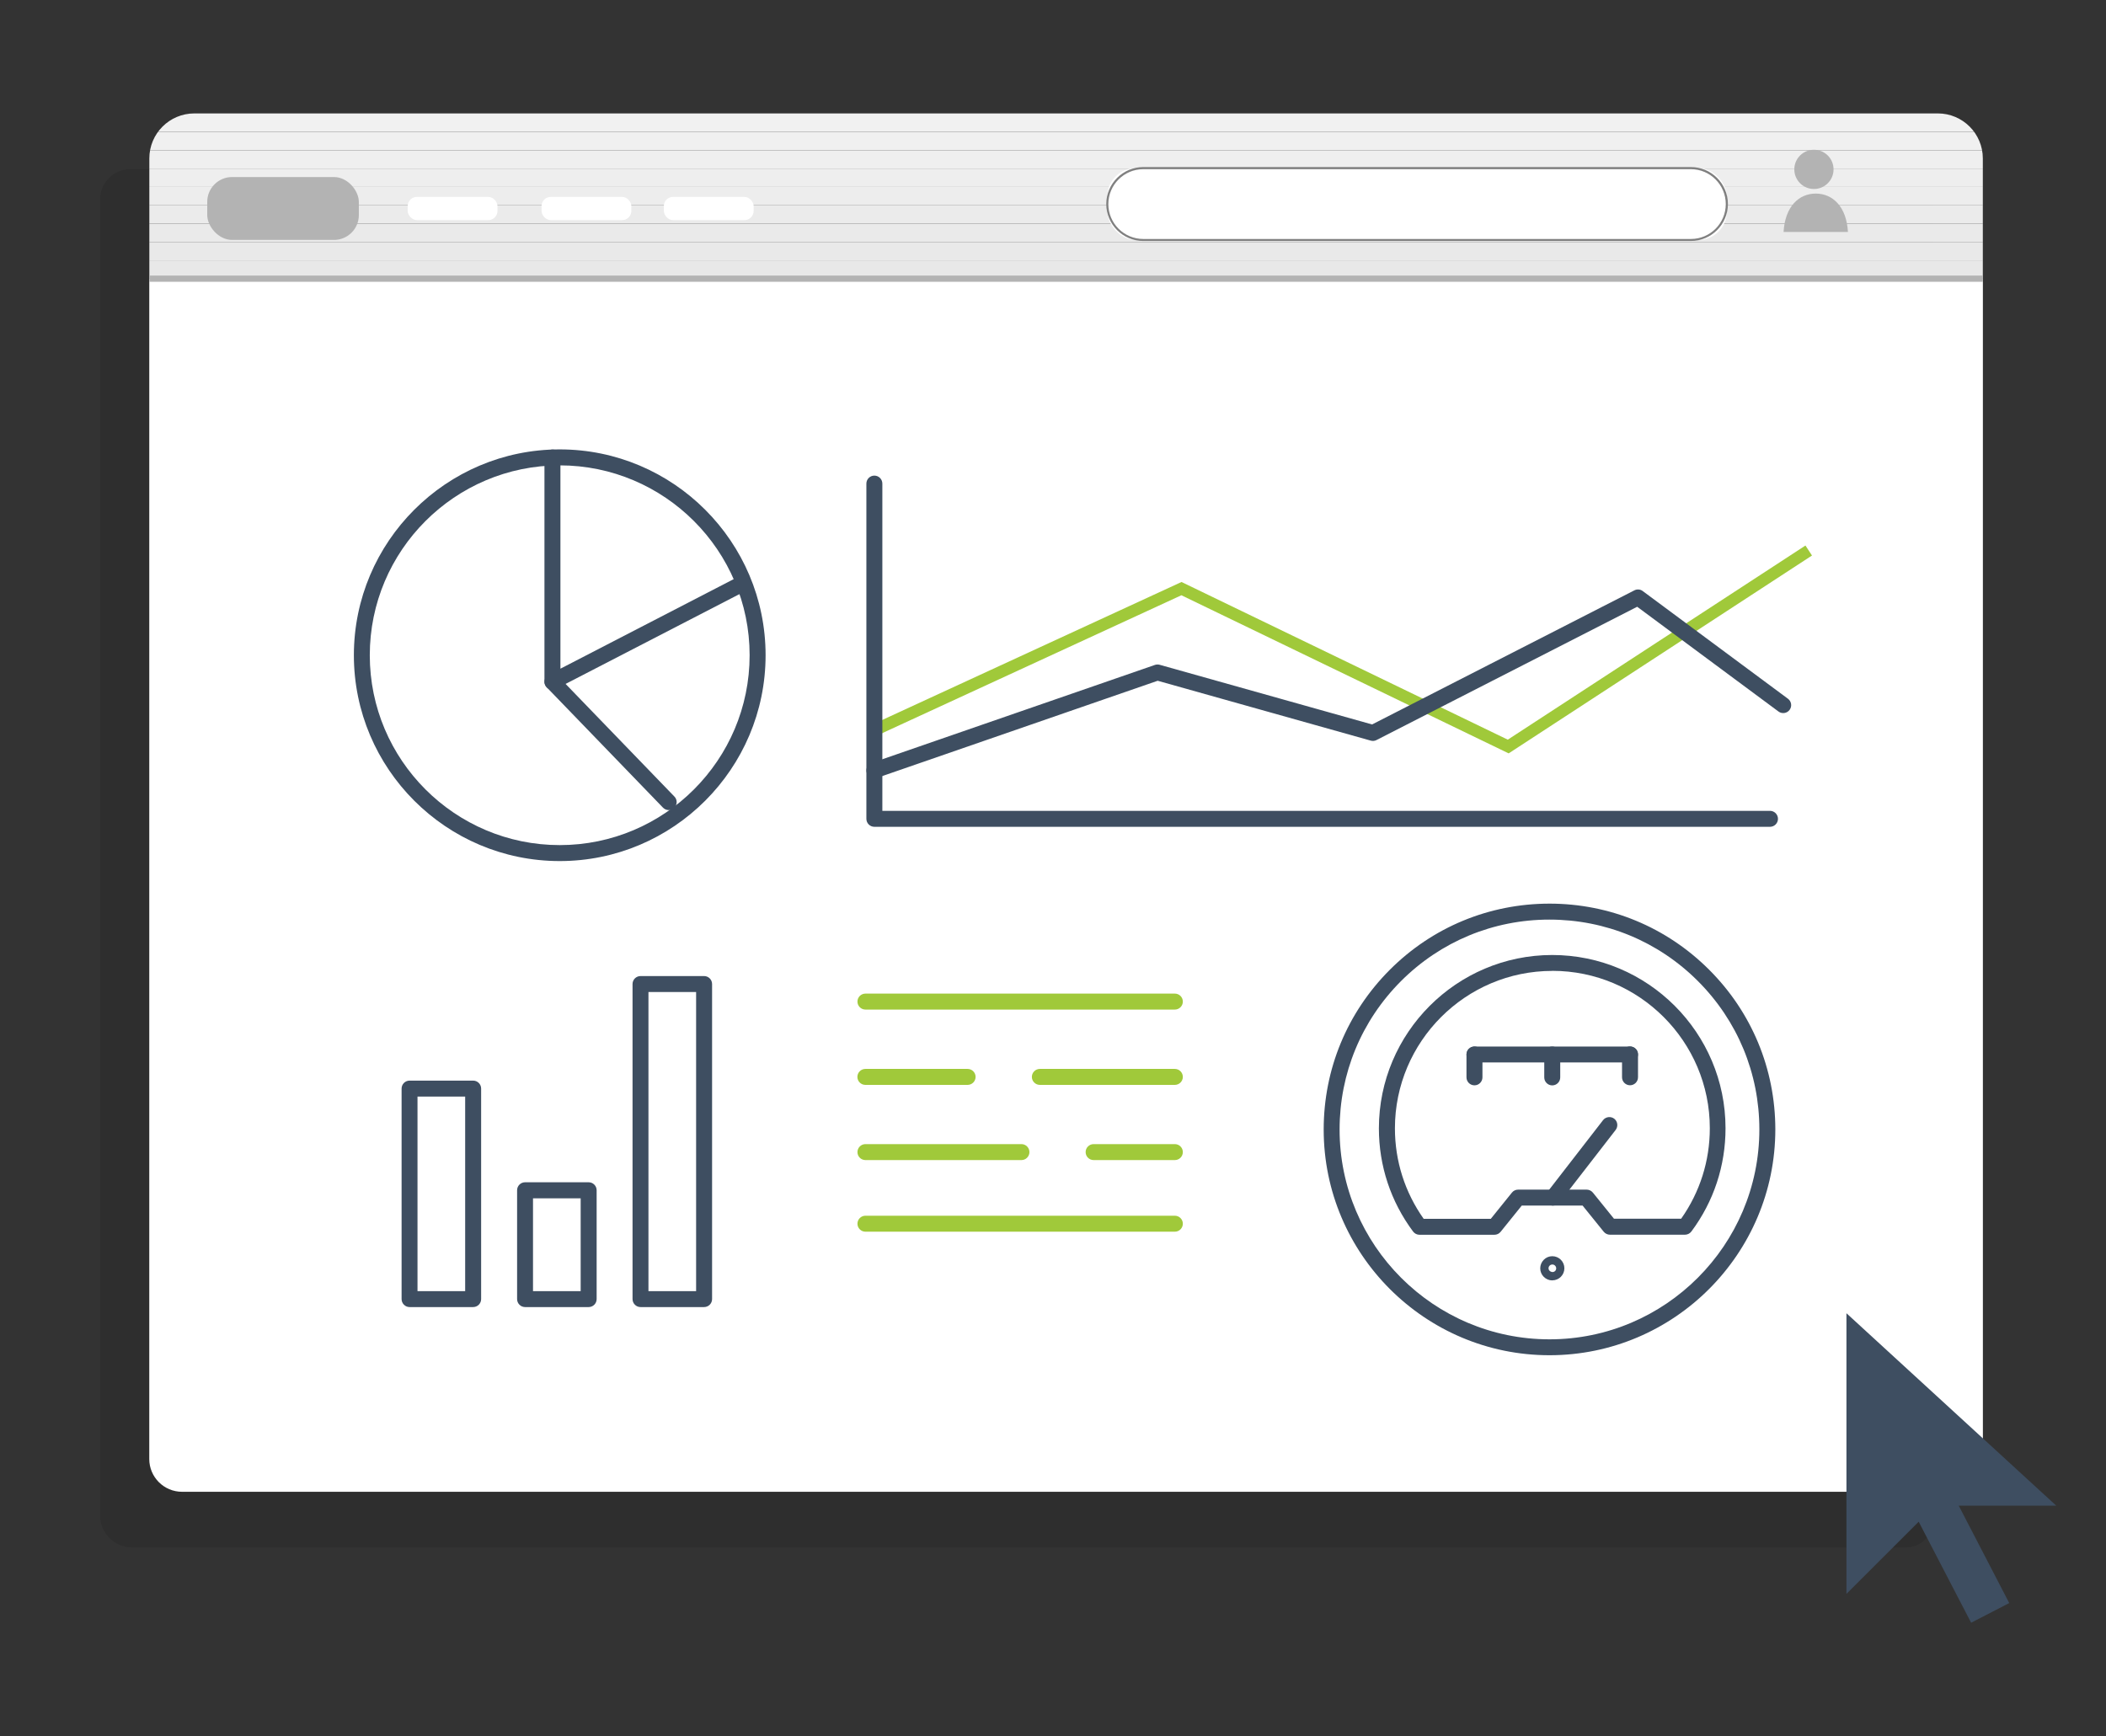 <svg xmlns="http://www.w3.org/2000/svg" xmlns:xlink="http://www.w3.org/1999/xlink" id="Layer_4" data-name="Layer 4" viewBox="0 0 334.94 276.15"><rect x="0" y="0" width="334.94" height="276.15" fill="#333333" stroke="none"/><defs><style>      .cls-1 {        fill: #e9e9e9;      }      .cls-2 {        fill: #f0f0f0;      }      .cls-3 {        fill: #fff;      }      .cls-4 {        fill: gray;      }      .cls-5 {        fill: #eaeaea;      }      .cls-6 {        opacity: .1;      }      .cls-7 {        clip-path: url(#clippath);      }      .cls-8 {        fill: #ebebeb;      }      .cls-9 {        fill: none;      }      .cls-10 {        fill: #e8e8e8;      }      .cls-11 {        fill: #b3b3b3;      }      .cls-12 {        fill: #efefef;      }      .cls-13 {        fill: #f1f1f1;      }      .cls-14 {        fill: #a0c93a;      }      .cls-15 {        fill: #3e4e61;      }      .cls-16 {        fill: #eee;      }      .cls-17 {        fill: #ededed;      }    </style><clipPath id="clippath"><path class="cls-9" d="m30.91,18.04h277.28c3.96,0,7.16,3.21,7.16,7.16v19.12H23.75v-19.12c0-3.96,3.21-7.16,7.16-7.16Z"></path></clipPath></defs><g><g class="cls-6"><path d="m302.68,26.9H20.75c-2.67,0-4.84,2.17-4.84,4.84v209.27c0,2.83,2.3,5.13,5.13,5.13h282.02c2.46,0,4.46-2,4.46-4.46V31.74c0-2.67-2.17-4.84-4.84-4.84Z"></path></g><path class="cls-3" d="m23.75,44.33h291.61v187.74c0,2.87-2.33,5.21-5.21,5.21H28.95c-2.87,0-5.21-2.33-5.21-5.21V44.33h0Z"></path><g class="cls-7"><rect class="cls-10" x="23.75" y="41.41" width="291.61" height="2.92"></rect><rect class="cls-1" x="23.75" y="38.49" width="291.61" height="2.92"></rect><rect class="cls-5" x="23.75" y="35.57" width="291.61" height="2.92"></rect><rect class="cls-8" x="23.75" y="32.65" width="291.61" height="2.92"></rect><rect class="cls-17" x="23.75" y="29.73" width="291.61" height="2.92"></rect><rect class="cls-16" x="23.75" y="26.81" width="291.61" height="2.92"></rect><rect class="cls-12" x="23.75" y="23.89" width="291.61" height="2.92"></rect><rect class="cls-2" x="23.75" y="20.96" width="291.61" height="2.92"></rect><rect class="cls-13" x="23.75" y="18.04" width="291.61" height="2.92"></rect></g><rect class="cls-11" x="23.75" y="43.83" width="291.61" height=".99"></rect></g><polygon class="cls-14" points="239.94 119.83 187.89 94.68 140.08 116.72 139.28 114.99 187.91 92.57 239.8 117.65 287.14 86.77 288.18 88.36 239.94 119.83"></polygon><path class="cls-14" d="m186.85,160.58h-49.21c-.7,0-1.27-.57-1.27-1.27s.57-1.27,1.27-1.27h49.21c.7,0,1.27.57,1.27,1.27s-.57,1.27-1.27,1.27Z"></path><path class="cls-14" d="m186.85,195.91h-49.21c-.7,0-1.27-.57-1.27-1.27s.57-1.27,1.27-1.27h49.21c.7,0,1.27.57,1.27,1.27s-.57,1.27-1.27,1.27Z"></path><path class="cls-14" d="m162.45,184.52h-24.81c-.7,0-1.27-.57-1.27-1.27s.57-1.27,1.27-1.27h24.81c.7,0,1.27.57,1.27,1.27s-.57,1.27-1.27,1.27Z"></path><path class="cls-14" d="m186.85,184.52h-12.92c-.7,0-1.27-.57-1.27-1.27s.57-1.27,1.27-1.27h12.92c.7,0,1.27.57,1.27,1.27s-.57,1.27-1.27,1.27Z"></path><path class="cls-14" d="m153.89,172.56h-16.26c-.7,0-1.27-.57-1.27-1.27s.57-1.27,1.27-1.27h16.26c.7,0,1.27.57,1.27,1.27s-.57,1.27-1.27,1.27Z"></path><path class="cls-14" d="m186.85,172.56h-21.47c-.7,0-1.27-.57-1.27-1.27s.57-1.27,1.27-1.27h21.47c.7,0,1.27.57,1.27,1.27s-.57,1.27-1.27,1.27Z"></path><path class="cls-15" d="m246.43,215.56c-19.8,0-35.91-16.1-35.91-35.9,0-9.59,3.73-18.61,10.51-25.4,6.78-6.79,15.8-10.52,25.39-10.53h.01c9.59,0,18.6,3.73,25.39,10.51,6.79,6.78,10.52,15.8,10.53,25.39,0,19.8-16.1,35.92-35.9,35.93h-.01Zm0-69.29h-.01c-8.92,0-17.3,3.48-23.6,9.78-6.3,6.31-9.77,14.69-9.77,23.61,0,18.4,14.98,33.37,33.38,33.37h.01c18.4,0,33.37-14.99,33.37-33.39,0-8.92-3.48-17.3-9.78-23.6-6.3-6.3-14.68-9.77-23.59-9.77Z"></path><path class="cls-15" d="m225.76,196.4c-.4,0-.78-.19-1.02-.51-3.56-4.78-5.44-10.46-5.44-16.41,0-15.2,12.36-27.57,27.56-27.58h0c15.2,0,27.57,12.36,27.57,27.56,0,5.96-1.87,11.64-5.43,16.42-.24.32-.62.51-1.02.51h-11.93c-.38,0-.74-.17-.99-.47l-3.36-4.16h-9.68s-3.36,4.17-3.36,4.17c-.24.3-.6.47-.99.47h-11.93Zm42.24-1.28h.01-.01Zm-21.12-40.69h0c-13.8,0-25.03,11.24-25.03,25.04,0,5.2,1.58,10.16,4.57,14.39h10.68s3.36-4.17,3.36-4.17c.24-.3.6-.47.99-.47h10.89c.38,0,.74.17.99.47l3.36,4.16h10.68c2.99-4.24,4.56-9.2,4.56-14.4,0-13.8-11.24-25.03-25.04-25.03Z"></path><path class="cls-15" d="m246.89,203.66c-1.06,0-1.93-.86-1.93-1.92,0-.51.2-.99.56-1.36.36-.37.85-.57,1.36-.57,1.06,0,1.92.86,1.92,1.92s-.86,1.92-1.92,1.92Zm0-2.53c-.34,0-.61.27-.61.61,0,.5.69.78,1.04.43.11-.11.18-.27.18-.43,0-.33-.27-.61-.61-.61Z"></path><path class="cls-15" d="m234.5,169c-.7,0-1.27-.57-1.27-1.27s.57-1.27,1.27-1.27h24.74c.7,0,1.27.56,1.27,1.26s-.57,1.27-1.27,1.27h-24.74Z"></path><g><path class="cls-15" d="m234.5,172.63c-.7,0-1.27-.57-1.27-1.27v-3.64c0-.7.57-1.27,1.27-1.27h0c.7,0,1.27.57,1.27,1.27v3.64c0,.7-.57,1.27-1.27,1.27h0Z"></path><path class="cls-15" d="m246.87,166.46h0c.7,0,1.27.57,1.27,1.27v3.64c0,.7-.57,1.27-1.27,1.27h0c-.7,0-1.27-.57-1.27-1.27v-3.64c0-.7.57-1.27,1.27-1.27Z"></path><path class="cls-15" d="m259.24,172.62c-.7,0-1.27-.57-1.27-1.27v-3.64c0-.7.57-1.27,1.27-1.27h0c.7,0,1.27.57,1.27,1.27v3.64c0,.7-.57,1.27-1.27,1.27h0Z"></path></g><path class="cls-15" d="m247.01,191.76c-.27,0-.54-.09-.77-.27-.55-.43-.65-1.22-.23-1.78l8.94-11.54c.43-.55,1.23-.65,1.78-.23.55.43.65,1.22.23,1.78l-8.94,11.54c-.25.32-.62.49-1,.49Z"></path><polygon class="cls-15" points="293.66 208.88 293.66 253.52 305.15 242.04 313.49 258.11 319.55 254.98 311.52 239.49 327.03 239.49 293.66 208.88"></polygon><path class="cls-15" d="m75.25,207.9h-10.11c-.7,0-1.27-.57-1.27-1.27v-33.48c0-.7.57-1.27,1.27-1.27h10.11c.7,0,1.27.57,1.27,1.27v33.48c0,.7-.57,1.27-1.27,1.27Zm-8.85-2.53h7.58v-30.95h-7.58v30.95Z"></path><path class="cls-15" d="m111.98,207.9h-10.11c-.7,0-1.27-.57-1.27-1.27v-50.11c0-.7.57-1.27,1.27-1.27h10.11c.7,0,1.27.57,1.27,1.27v50.11c0,.7-.57,1.27-1.27,1.27Zm-8.85-2.53h7.58v-47.58h-7.58v47.58Z"></path><path class="cls-15" d="m93.62,207.9h-10.11c-.7,0-1.27-.57-1.27-1.27v-17.31c0-.7.57-1.27,1.27-1.27h10.11c.7,0,1.27.57,1.27,1.27v17.31c0,.7-.57,1.27-1.27,1.27Zm-8.85-2.53h7.58v-14.77h-7.58v14.77Z"></path><path class="cls-15" d="m89.02,136.96c-18.05,0-32.74-14.69-32.74-32.74s14.69-32.74,32.74-32.74,32.74,14.69,32.74,32.74-14.69,32.74-32.74,32.74Zm0-62.94c-16.66,0-30.21,13.55-30.21,30.2s13.55,30.2,30.21,30.2,30.2-13.55,30.2-30.2-13.55-30.2-30.2-30.2Z"></path><path class="cls-15" d="m87.86,109.71c-.23,0-.46-.06-.66-.19-.38-.23-.61-.64-.61-1.08v-35.67c0-.7.57-1.27,1.27-1.27s1.27.57,1.27,1.27v33.59l27.61-14.27c.62-.32,1.39-.08,1.71.54.32.62.08,1.39-.54,1.71l-29.46,15.22c-.18.09-.38.14-.58.14Z"></path><path class="cls-15" d="m106.35,128.85c-.33,0-.66-.13-.91-.39l-18.49-19.14c-.49-.5-.47-1.31.03-1.79.5-.49,1.31-.47,1.79.03l18.49,19.14c.49.5.47,1.31-.03,1.79-.25.24-.56.36-.88.36Z"></path><path class="cls-15" d="m281.5,131.51h-142.44c-.7,0-1.27-.57-1.27-1.27v-53.32c0-.7.57-1.27,1.27-1.27s1.27.57,1.27,1.27v52.05h141.17c.7,0,1.27.57,1.27,1.27s-.57,1.27-1.27,1.27Z"></path><path class="cls-15" d="m139.06,123.81c-.52,0-1.02-.33-1.2-.85-.23-.66.12-1.38.78-1.61l45.04-15.59c.24-.08.51-.09.76-.02l33.78,9.49,41.71-21.33c.43-.22.95-.18,1.33.11l23.1,17.13c.56.42.68,1.21.26,1.77-.41.56-1.21.68-1.77.26l-22.47-16.66-41.46,21.2c-.28.15-.61.18-.92.09l-33.88-9.52-44.67,15.46c-.14.05-.28.07-.41.07Z"></path><g><g><path class="cls-11" d="m288.78,30.79c-2.69,0-4.89,2.07-5.12,6.11h10.24c-.23-4.04-2.43-6.11-5.12-6.11Z"></path><circle class="cls-11" cx="288.49" cy="26.94" r="3.12"></circle></g><g><rect class="cls-3" x="176.11" y="26.74" width="98.53" height="11.42" rx="4.51" ry="4.51"></rect><path class="cls-4" d="m268.93,38.33h-87.11c-3.24,0-5.88-2.64-5.88-5.88s2.64-5.88,5.88-5.88h87.11c3.24,0,5.88,2.64,5.88,5.88s-2.64,5.88-5.88,5.88Zm-87.11-11.42c-3.06,0-5.55,2.49-5.55,5.55s2.49,5.55,5.55,5.55h87.11c3.06,0,5.54-2.49,5.54-5.55s-2.49-5.55-5.54-5.55h-87.11Z"></path></g><rect class="cls-11" x="32.96" y="28.16" width="24.11" height="10" rx="3.95" ry="3.95"></rect><rect class="cls-3" x="64.84" y="31.32" width="14.28" height="3.69" rx="1.46" ry="1.46"></rect><rect class="cls-3" x="86.13" y="31.32" width="14.28" height="3.69" rx="1.46" ry="1.46"></rect><rect class="cls-3" x="105.58" y="31.32" width="14.28" height="3.69" rx="1.46" ry="1.46"></rect></g></svg>